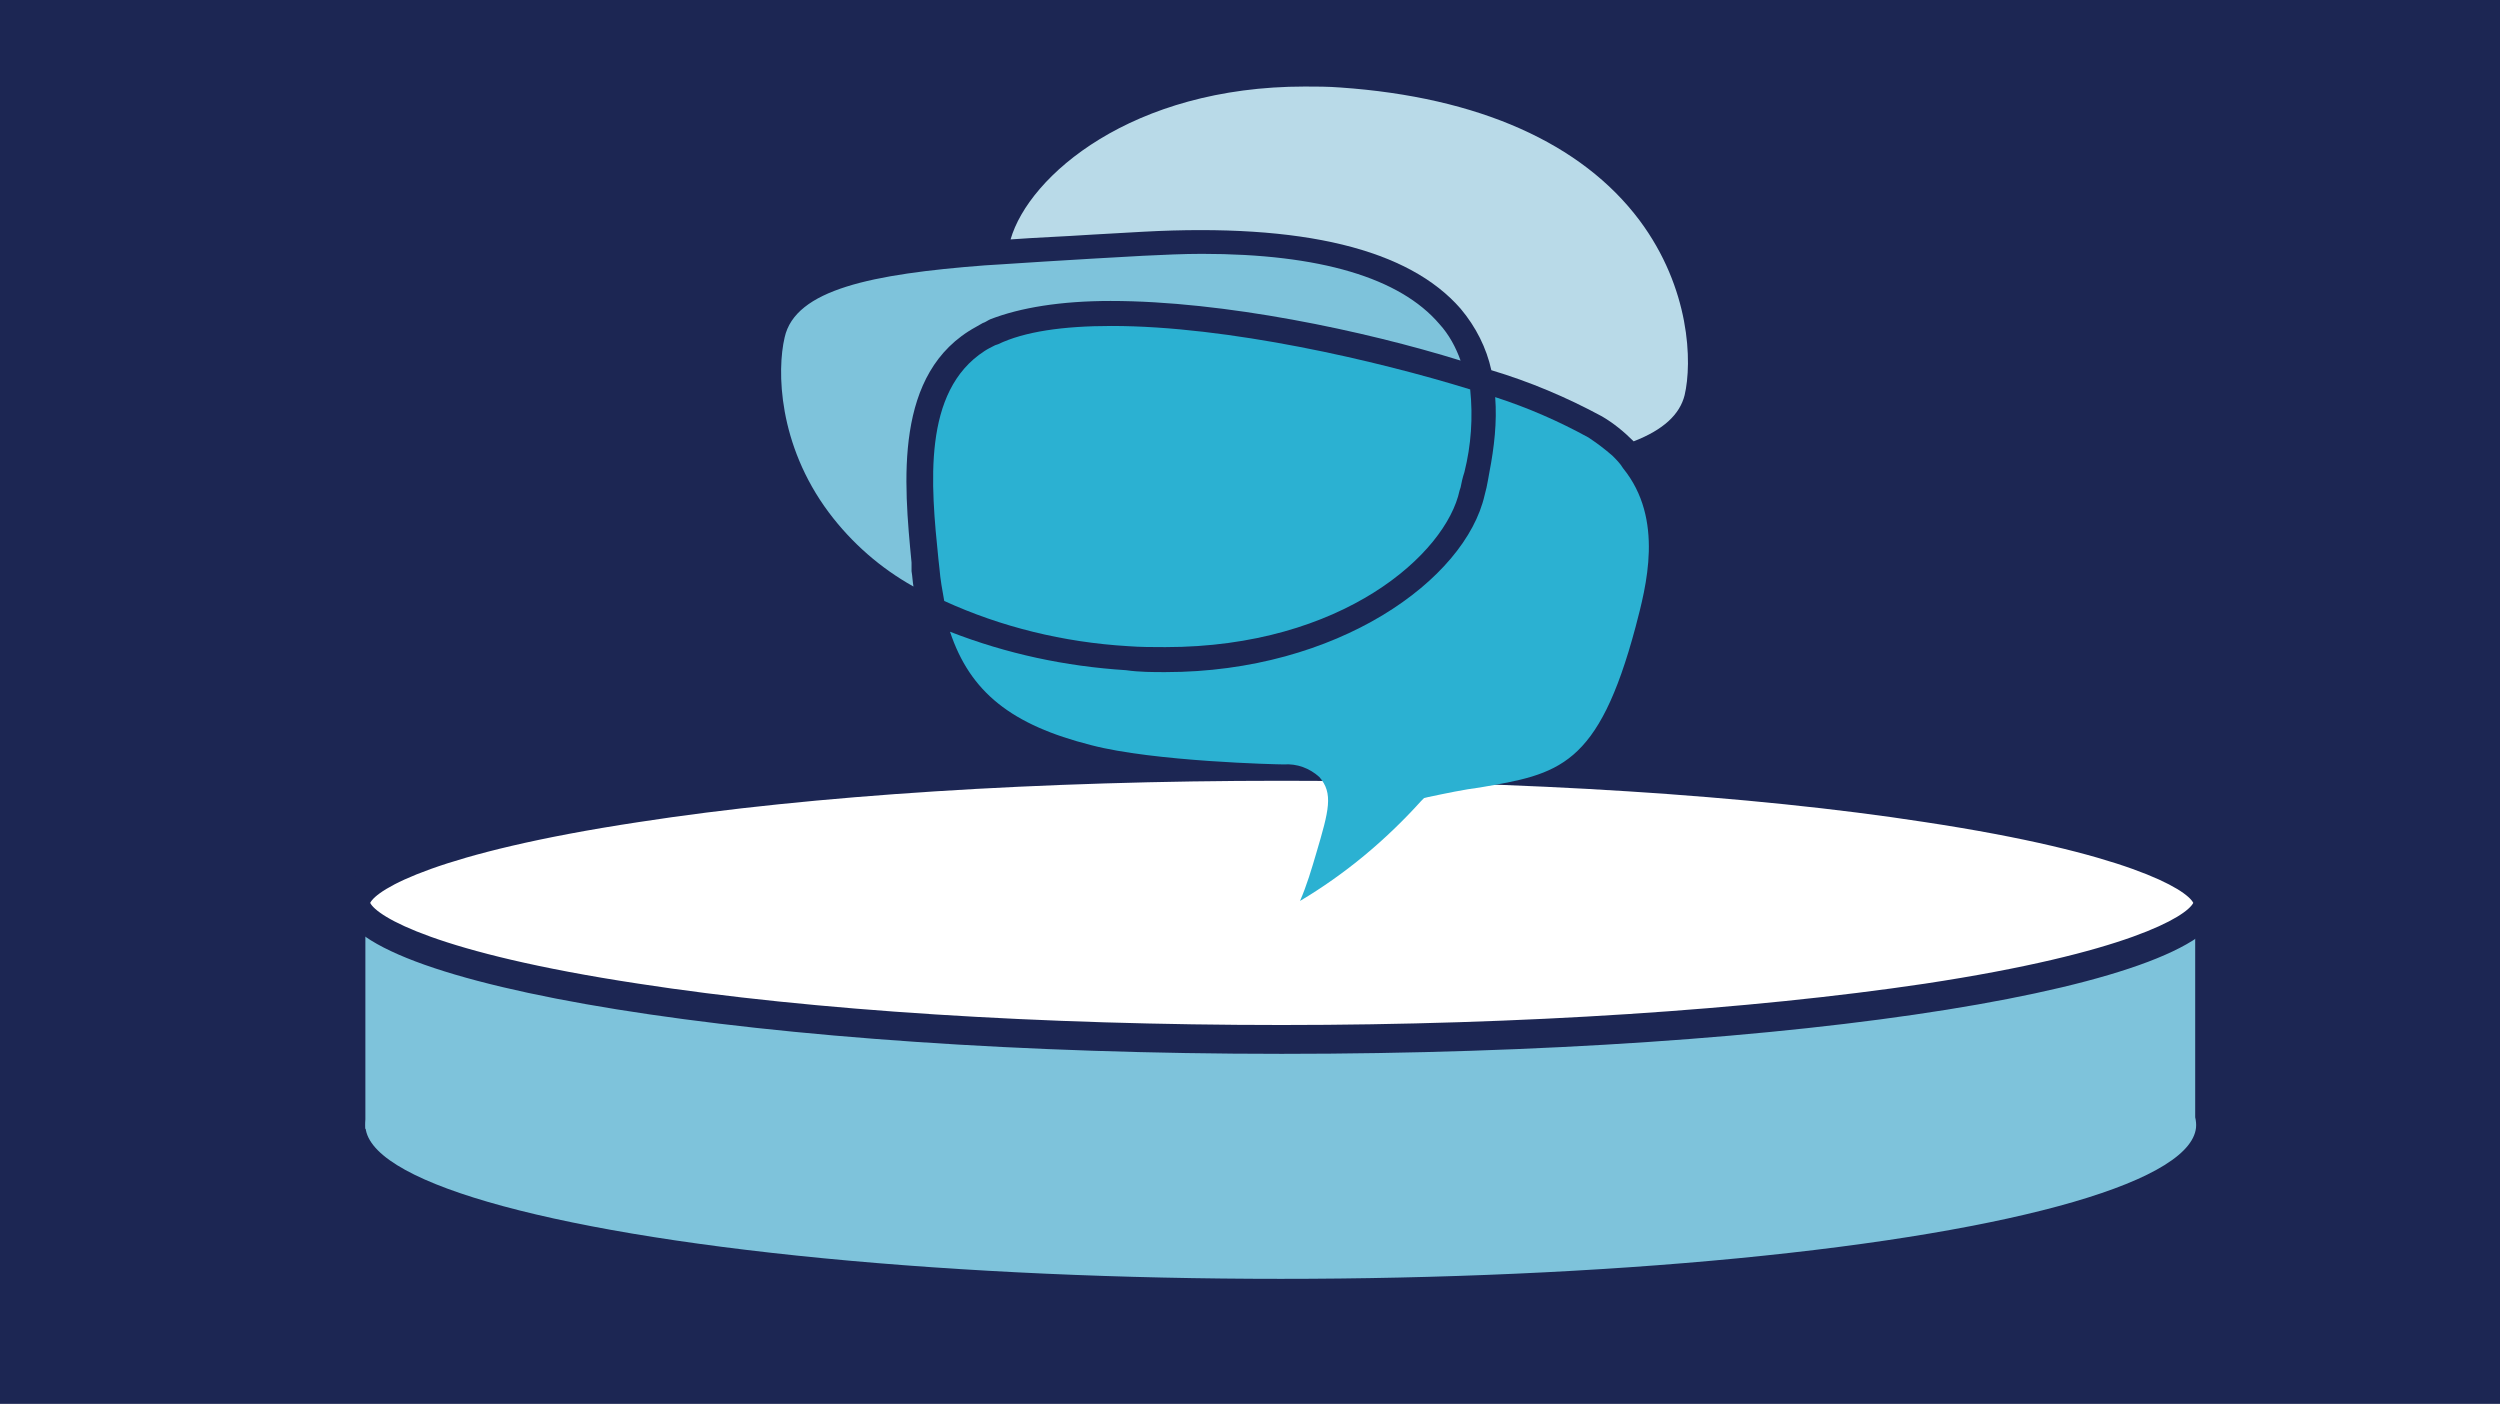 <?xml version="1.0" encoding="UTF-8"?>
<svg xmlns="http://www.w3.org/2000/svg" xmlns:xlink="http://www.w3.org/1999/xlink" version="1.1" x="0px" y="0px" viewBox="0 0 260 146" style="enable-background:new 0 0 260 146;" xml:space="preserve">
<style type="text/css">
	.st0{fill:#1C2653;}
	.st1{fill:#7EC3DB;}
	.st2{fill:#FFFFFF;}
	.st3{fill:#B9DAE8;}
	.st4{fill:#2BB1D2;}
</style>
<g id="Layer_3">
	<rect class="st0" width="260" height="146"></rect>
</g>
<g id="Layer_2">
	<ellipse class="st1" cx="133.2" cy="117" rx="95.2" ry="16"></ellipse>
	<rect x="38" y="93.9" class="st1" width="190.3" height="23.5"></rect>
	<g>
		<path class="st2" d="M133.3,108c-26.1,0-50.5-1.6-68.9-4.6c-26.6-4.3-27.4-9.1-27.4-9.6c0-5.9,36.7-14.2,96.3-14.2    c26.1,0,50.5,1.6,68.9,4.6c26.6,4.3,27.4,9.1,27.4,9.6C229.6,99.8,193,108,133.3,108z"></path>
		<path class="st0" d="M133.3,81.2c25,0,48.8,1.5,66.9,4.3c21.1,3.2,27.2,7,27.9,8.4c-0.7,1.4-6.8,5.2-27.9,8.4    c-18.1,2.7-41.9,4.3-66.9,4.3s-48.8-1.5-66.9-4.3c-21.1-3.2-27.2-7-27.9-8.4c0.7-1.4,6.8-5.2,27.9-8.4    C84.5,82.7,108.3,81.2,133.3,81.2 M133.3,78.2c-54,0-97.8,7-97.8,15.7c0,8.6,43.8,15.7,97.8,15.7s97.8-7,97.8-15.7    C231.1,85.2,187.3,78.2,133.3,78.2L133.3,78.2z"></path>
	</g>
</g>
<g id="Layer_1">
	<path class="st3" d="M139.4,9.1c-1.3-0.1-2.5-0.1-3.7-0.1c-18,0-28.7,9.3-30.6,15.9c2.7-0.2,5.5-0.3,8.5-0.5l5.3-0.3   c16.6-0.9,27.6,1.8,33,8c1.6,1.9,2.7,4.1,3.2,6.4c4,1.2,7.8,2.8,11.5,4.8c1.2,0.7,2.3,1.6,3.3,2.6c3.1-1.2,4.8-2.8,5.3-4.8   c0.8-3.4,0.6-11.1-4.7-18.2C164.5,14.9,153.8,10.1,139.4,9.1"></path>
	<path class="st1" d="M94.8,58.5c-0.8-8.3-1.9-19.8,6.7-24.5c0.2-0.1,0.5-0.3,0.7-0.4c0.3-0.1,0.4-0.2,0.6-0.3l0.2-0.1   c3.1-1.2,7.3-1.9,12.5-1.9c11.8,0,26.4,3.1,36.4,6.2c-0.5-1.4-1.2-2.7-2.2-3.8c-4.1-4.8-12.4-7.3-24.7-7.3c-1.9,0-4,0.1-6.1,0.2   l-5.3,0.3c-3.4,0.2-6.6,0.4-9.6,0.6l-1.6,0.1c-11.7,0.9-19.7,2.5-20.8,7.5c-0.8,3.4-0.7,11.1,4.6,18.2c2.4,3.2,5.4,5.8,8.8,7.7   c-0.1-0.6-0.1-1-0.2-1.6L94.8,58.5z"></path>
	<path class="st4" d="M167.7,47.4L167.7,47.4c-0.8-0.7-1.6-1.3-2.5-1.9c-3.1-1.7-6.3-3.1-9.7-4.2c0.2,2.6-0.1,5.2-0.6,7.8   c-0.1,0.6-0.2,1.1-0.3,1.6l-0.2,0.8c-2,8.8-15.3,18.4-33.2,18.4c-1.3,0-2.7,0-4.1-0.2c-6.3-0.4-12.4-1.7-18.3-4   c2.1,6.3,6.4,9.7,14.7,11.8c6.5,1.7,19.3,2,20,2c1.4-0.1,2.7,0.4,3.7,1.3c1.5,1.7,1,3.5-0.3,7.9c-0.5,1.7-1,3.4-1.7,5   c4.7-2.8,8.9-6.3,12.6-10.4l0.3-0.3l0.4-0.1c1.9-0.4,3.8-0.8,5.4-1c8.2-1.4,12.3-2.1,16.2-16.7c1.1-4.2,3-11.2-1.3-16.5   C168.5,48.2,168.1,47.8,167.7,47.4"></path>
	<path class="st4" d="M117.3,67.2c1.3,0.1,2.6,0.1,3.9,0.1c18.4,0,29.2-9.7,30.6-16.3l0.1-0.3c0.1-0.5,0.2-1,0.4-1.6   c0.7-2.8,0.9-5.7,0.6-8.6c-9.7-3-25.2-6.6-37.3-6.6c-5.1,0-9.1,0.6-11.8,1.9l-0.3,0.1c-0.4,0.2-0.8,0.4-1.1,0.6   c-6.5,4.2-5.6,13.9-4.8,21.7l0.1,0.9c0.1,1.2,0.3,2.3,0.5,3.4C104.1,65.2,110.6,66.8,117.3,67.2"></path>
</g>
</svg>
